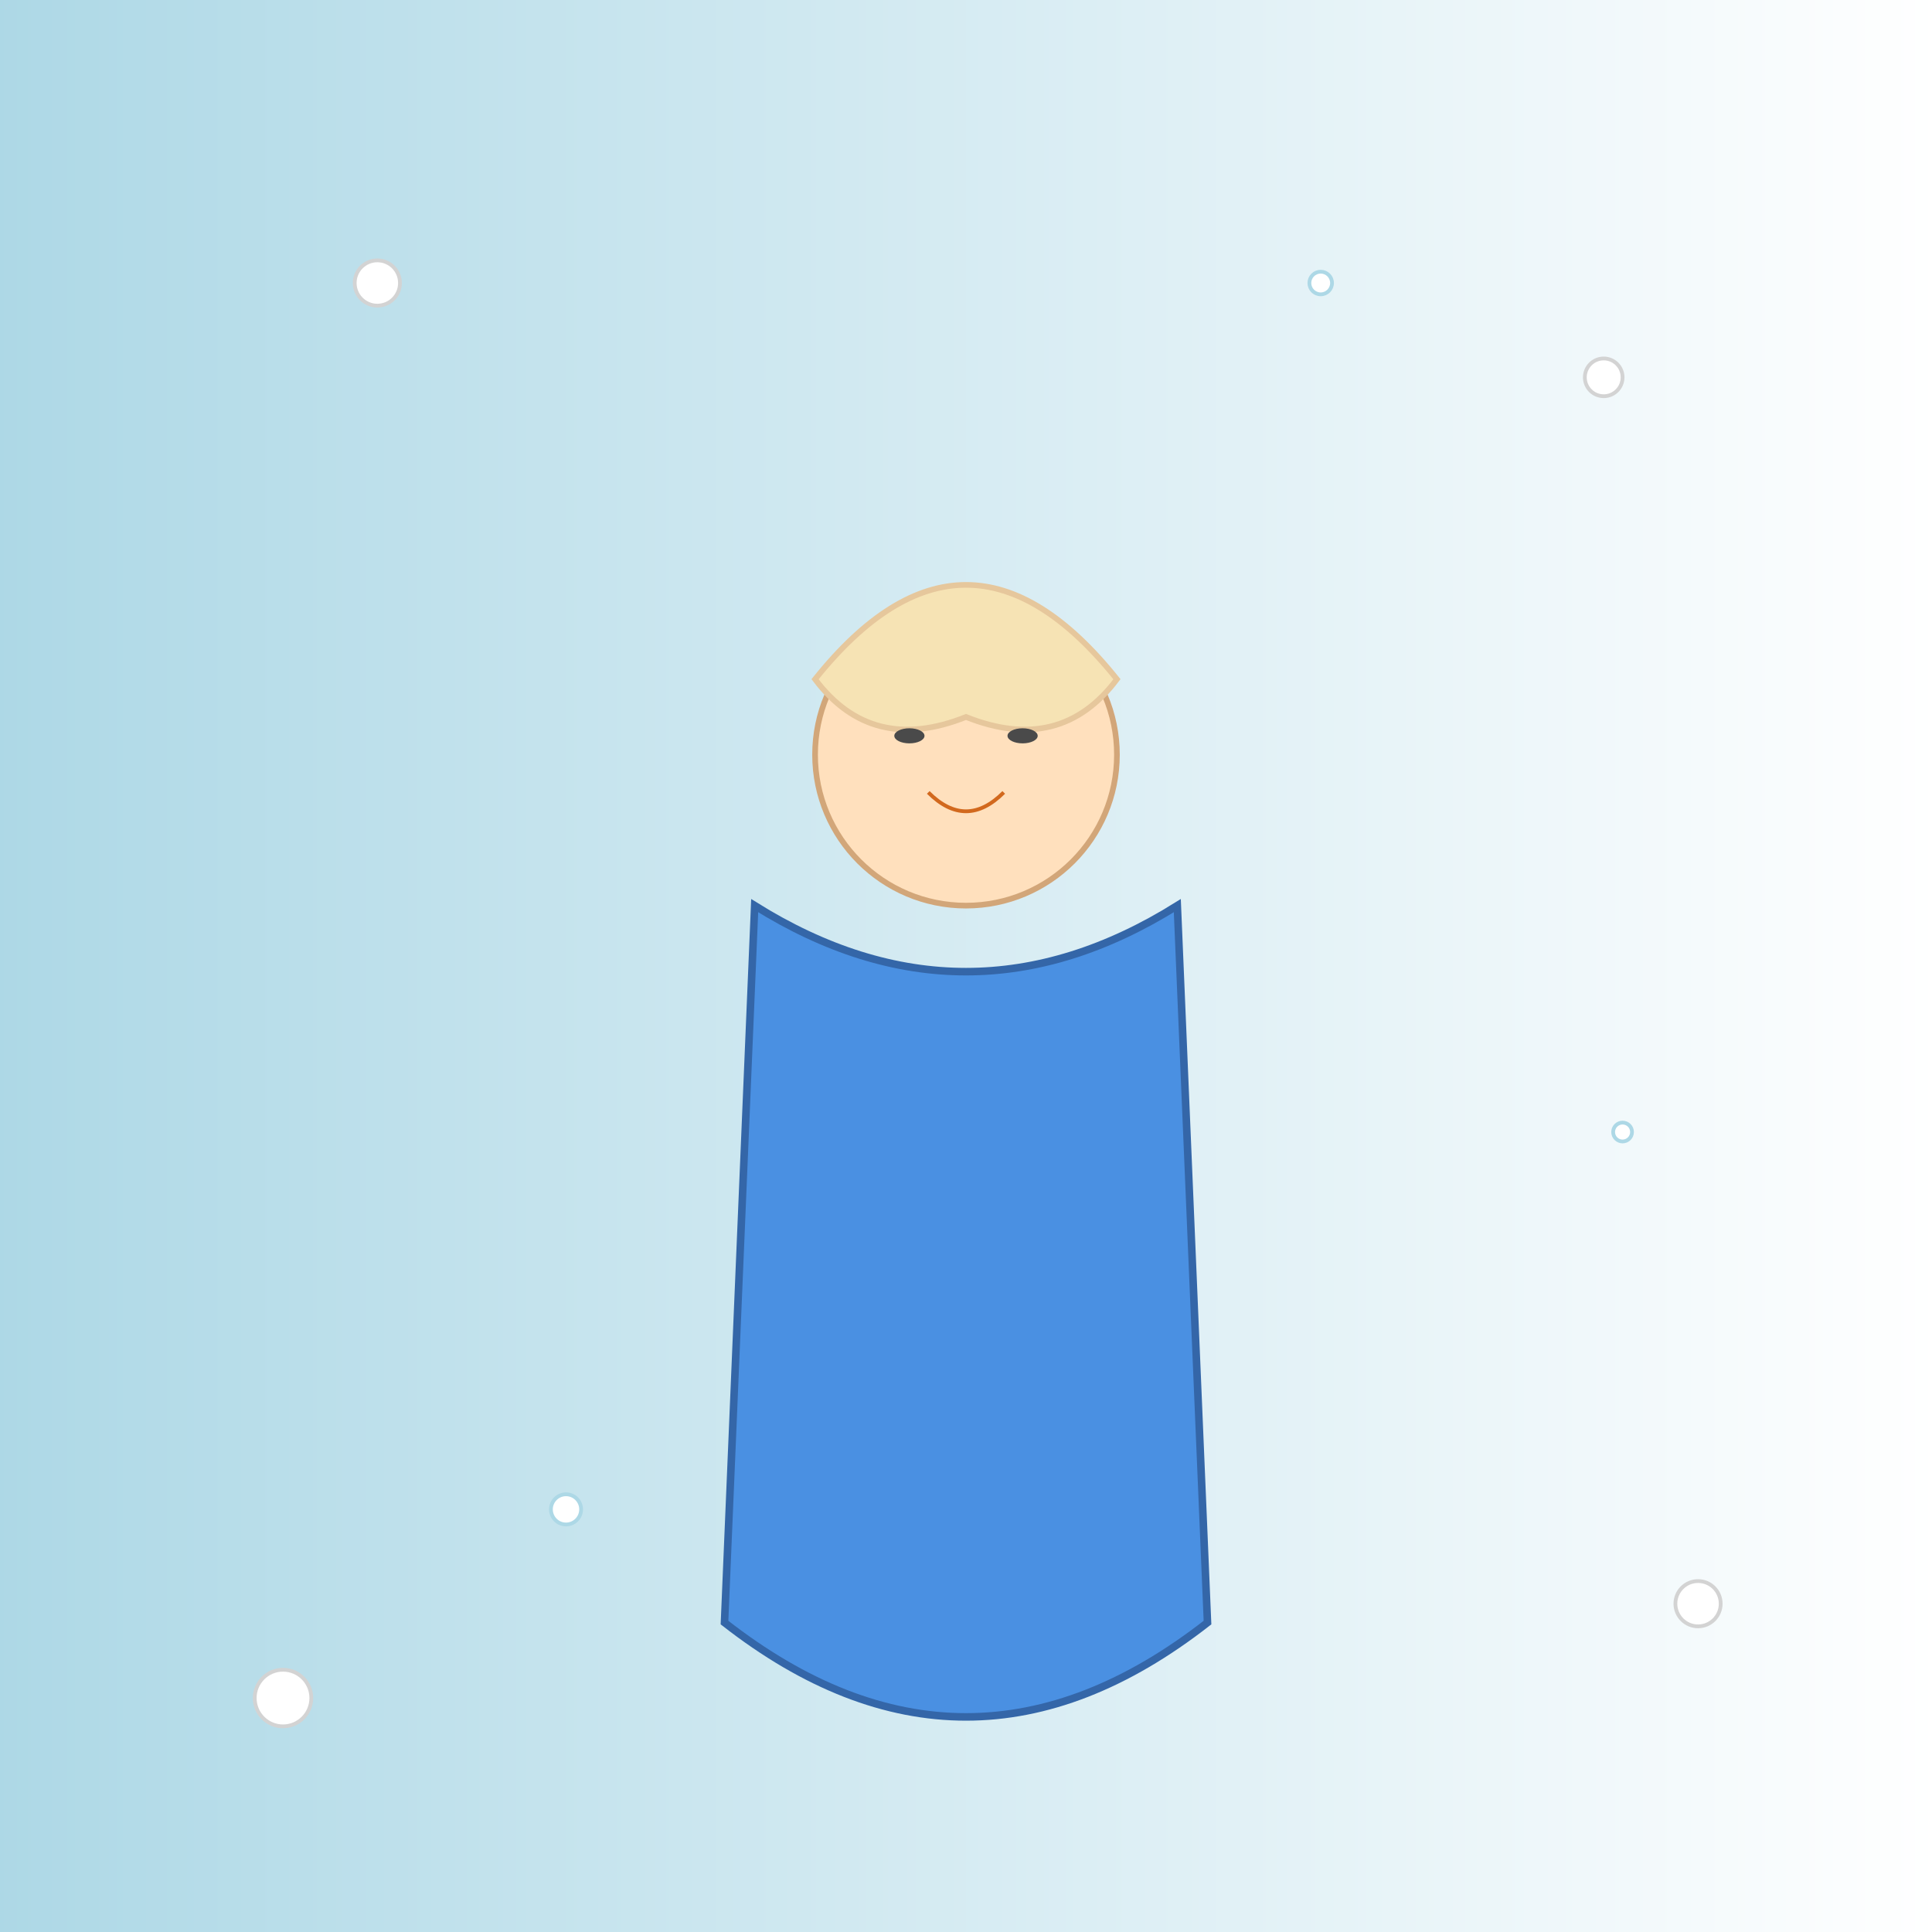 <!--

Generated by DrawGPT.
Free, open source, AI generated images in SVG, PNG, and HTML Canvas format.
https://drawgpt.ai

Created: 2025-08-29T02:45:59+00:00
-->
<svg id="svgElsa" class="drawing"   viewBox="0 0 1024 1024" xmlns="http://www.w3.org/2000/svg" xmlns:xlink="http://www.w3.org/1999/xlink">
  <rect x="0" y="0" width="1024" height="1024" fill="#333333" stroke="none"/>
  <title id="titleElsa" class="title">Elsa in a Winter Wonderland</title>
  <desc id="descElsa" class="desc">Elsa shows off her frosty magic with a cool dress and swirling hair, turning winter into a playful art burst!</desc>
  <defs id="defs1" class="defs">
    <linearGradient id="grad1" class="gradient">
      <stop id="stop1" class="gradient-stop" offset="0%" stop-color="lightblue"/>
      <stop id="stop2" class="gradient-stop" offset="100%" stop-color="white"/>
    </linearGradient>
  </defs>
  <!-- Background -->
  <rect id="bg1" class="background" x="0" y="0" width="1024" height="1024" fill="url(#grad1)"/>
  
  <!-- Snowflakes -->
  <circle id="snowflake1" class="snowflake" cx="200" cy="150" r="12" fill="white" stroke="lightgrey" stroke-width="2"/>
  <circle id="snowflake2" class="snowflake" cx="850" cy="200" r="10" fill="white" stroke="lightgrey" stroke-width="2"/>
  <circle id="snowflake3" class="snowflake" cx="150" cy="900" r="15" fill="white" stroke="lightgrey" stroke-width="2"/>
  <circle id="snowflake4" class="snowflake" cx="900" cy="850" r="12" fill="white" stroke="lightgrey" stroke-width="2"/>
  
  <!-- Elsa's Face -->
  <circle id="face1" class="face" cx="512" cy="400" r="80" fill="#ffe0bd" stroke="#d2a679" stroke-width="3"/>
  
  <!-- Elsa's Hair -->
  <path id="hair1" class="hair" d="M432,360 Q512,260 592,360 Q562,400 512,380 Q462,400 432,360 Z" fill="#F6E3B4" stroke="#e6c79c" stroke-width="3"/>
  
  <!-- Elsa's Eyes -->
  <ellipse id="eyeLeft" class="eye" cx="482" cy="390" rx="8" ry="4" fill="#4A4A4A"/>
  <ellipse id="eyeRight" class="eye" cx="542" cy="390" rx="8" ry="4" fill="#4A4A4A"/>
  
  <!-- Elsa's Smile -->
  <path id="smile1" class="smile" d="M492,420 Q512,440 532,420" fill="transparent" stroke="#d2691e" stroke-width="2"/>
  
  <!-- Elsa's Dress -->
  <path id="dress1" class="dress" d="M400,480 Q512,550 624,480 L640,860 Q512,960 384,860 Z" fill="#4A90E2" stroke="#3466a8" stroke-width="4"/>
  
  <!-- Additional Icy Sparkles -->
  <circle id="sparkle1" class="sparkle" cx="700" cy="150" r="6" fill="white" stroke="lightblue" stroke-width="2"/>
  <circle id="sparkle2" class="sparkle" cx="300" cy="800" r="8" fill="white" stroke="lightblue" stroke-width="2"/>
  <circle id="sparkle3" class="sparkle" cx="860" cy="600" r="5" fill="white" stroke="lightblue" stroke-width="2"/>
</svg>